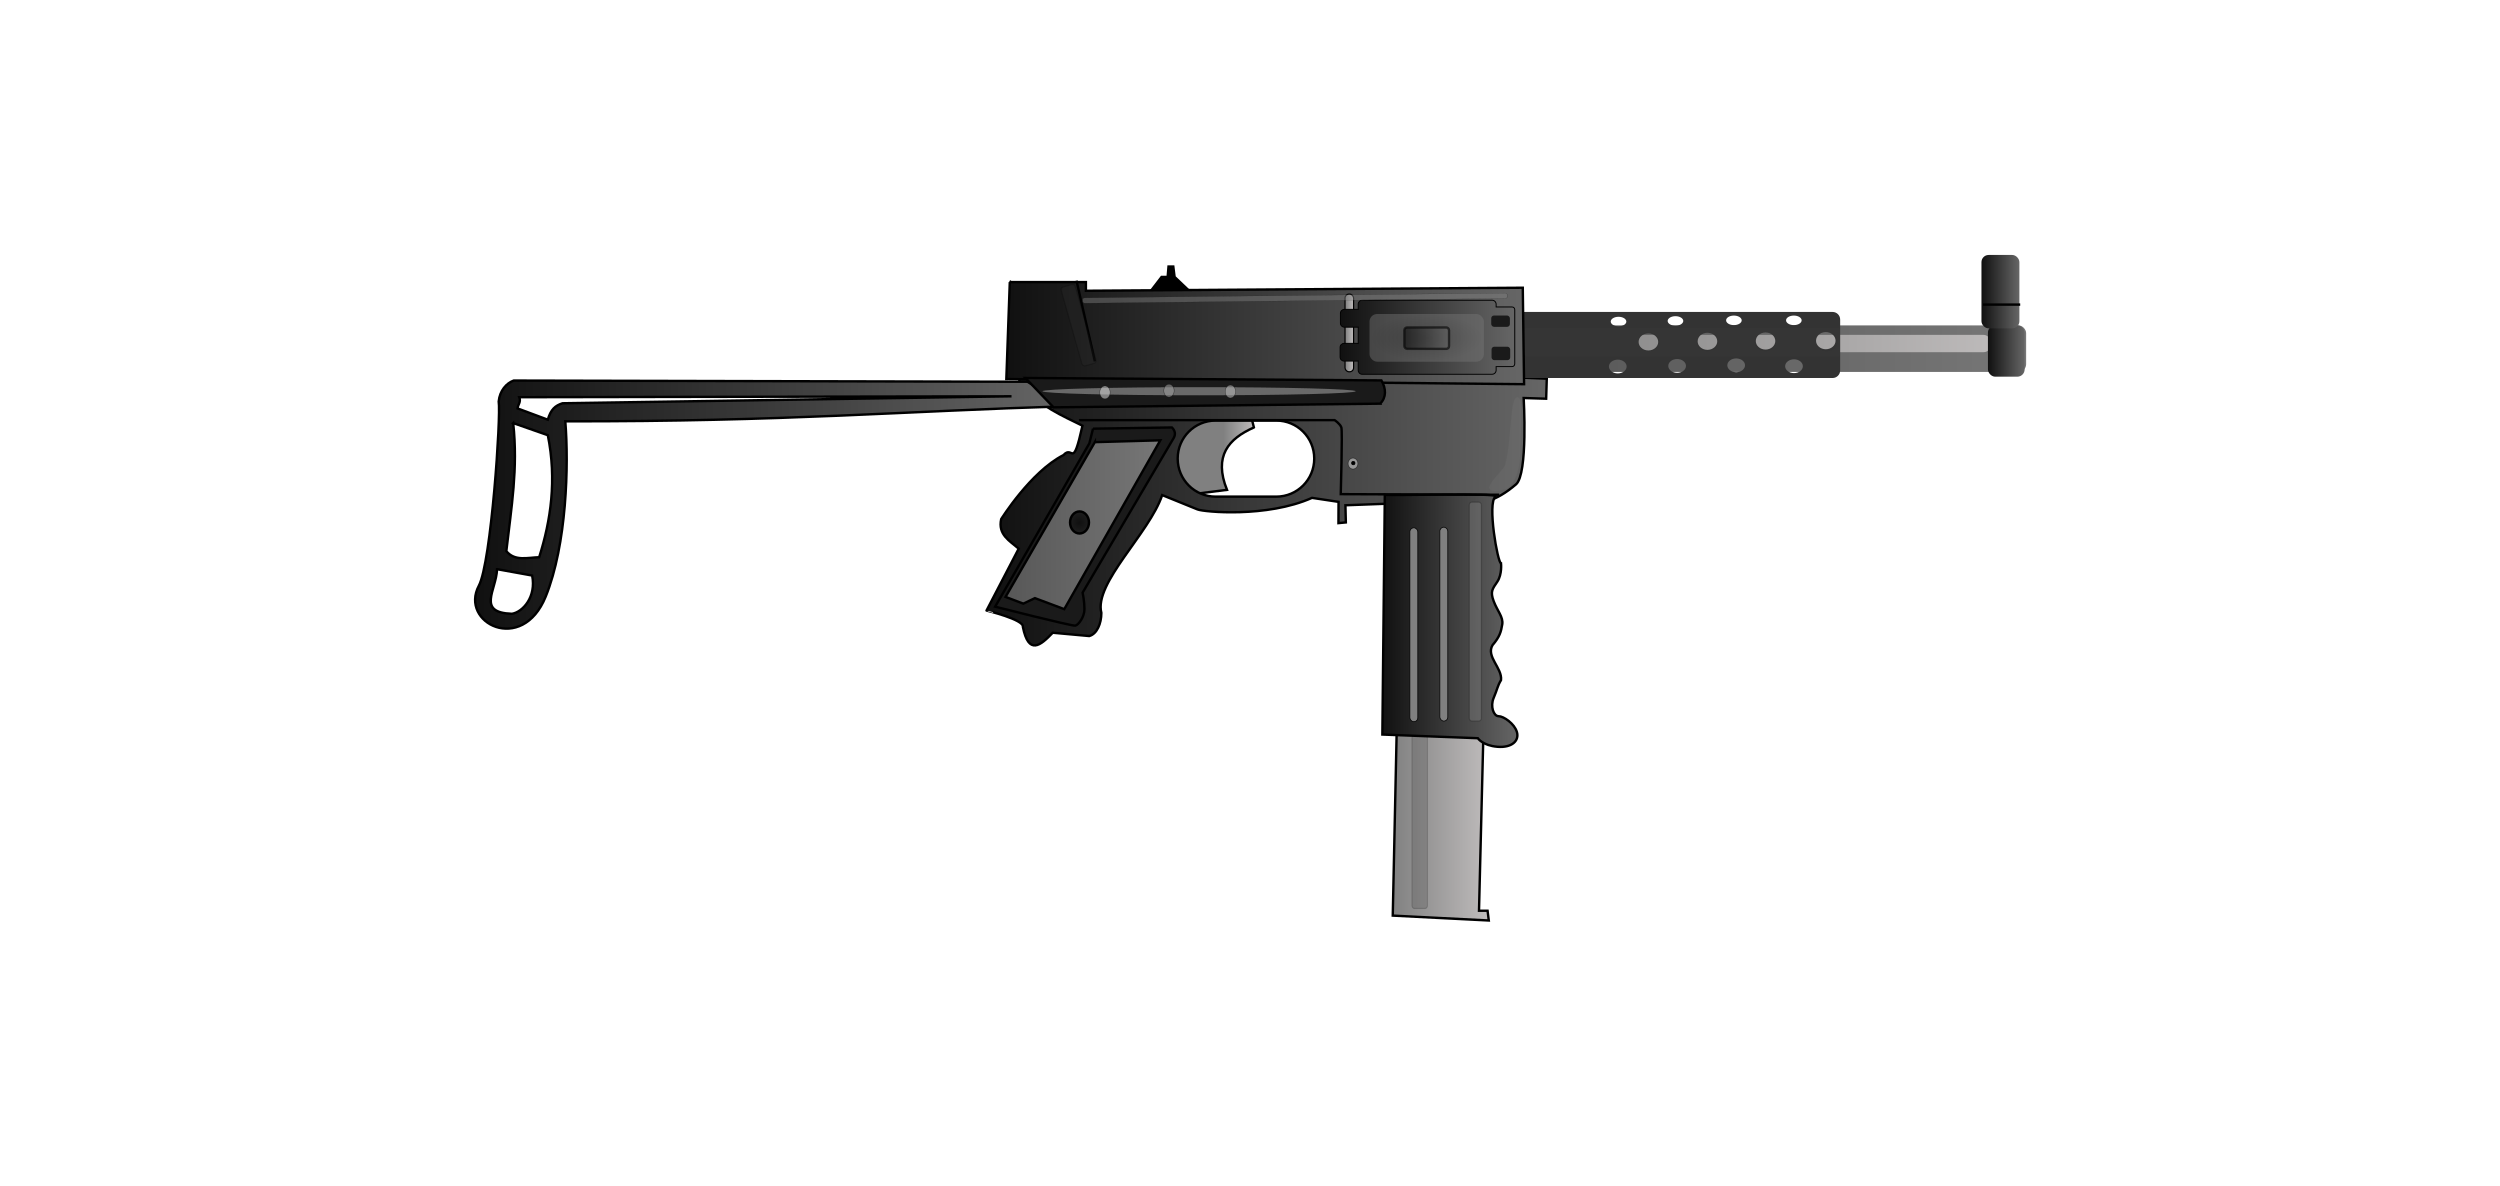 <?xml version="1.0" encoding="UTF-8" standalone="no"?>
<!-- Created with Inkscape (http://www.inkscape.org/) -->
<svg
    xmlns:inkscape="http://www.inkscape.org/namespaces/inkscape"
    xmlns:rdf="http://www.w3.org/1999/02/22-rdf-syntax-ns#"
    xmlns="http://www.w3.org/2000/svg"
    xmlns:sodipodi="http://sodipodi.sourceforge.net/DTD/sodipodi-0.dtd"
    xmlns:ns1="http://sozi.baierouge.fr"
    xmlns:cc="http://creativecommons.org/ns#"
    xmlns:xlink="http://www.w3.org/1999/xlink"
    xmlns:dc="http://purl.org/dc/elements/1.1/"
    id="svg2"
    sodipodi:docname="mat49.svg"
    inkscape:export-filename="/home/olivier/Images/Creations/Mat49.png"
    viewBox="0 0 1032.1 489.82"
    inkscape:export-xdpi="90"
    version="1.1"
    inkscape:export-ydpi="90"
    inkscape:version="0.48.0 r9654"
  >
  <title
      id="title2950"
    >Pistolet mitrailleur MAT 49</title
  >
  <defs
      id="defs4"
    >
    <linearGradient
        id="linearGradient3853"
      >
      <stop
          id="stop3855"
          style="stop-color:#575757"
          offset="0"
      />
      <stop
          id="stop3857"
          style="stop-color:#777777"
          offset="1"
      />
    </linearGradient
    >
    <linearGradient
        id="linearGradient3797"
      >
      <stop
          id="stop3799"
          style="stop-color:#808080"
          offset="0"
      />
      <stop
          id="stop3801"
          style="stop-color:#c0bdbd"
          offset="1"
      />
    </linearGradient
    >
    <linearGradient
        id="linearGradient3765"
      >
      <stop
          id="stop3767"
          style="stop-color:#101010"
          offset="0"
      />
      <stop
          id="stop3769"
          style="stop-color:#666666"
          offset="1"
      />
    </linearGradient
    >
    <linearGradient
        id="linearGradient3771"
        y2="97.719"
        xlink:href="#linearGradient3765"
        gradientUnits="userSpaceOnUse"
        x2="487.82"
        y1="97.719"
        x1="273.07"
        inkscape:collect="always"
    />
    <linearGradient
        id="linearGradient3779"
        y2="167.71"
        xlink:href="#linearGradient3765"
        gradientUnits="userSpaceOnUse"
        x2="497.19"
        y1="167.71"
        x1="264.89"
        inkscape:collect="always"
    />
    <linearGradient
        id="linearGradient3787"
        y2="216.43"
        xlink:href="#linearGradient3765"
        gradientUnits="userSpaceOnUse"
        x2="485.06"
        y1="216.43"
        x1="428.31"
        inkscape:collect="always"
    />
    <linearGradient
        id="linearGradient3811"
        y2="146.76"
        xlink:href="#linearGradient3797"
        gradientUnits="userSpaceOnUse"
        x2="376.28"
        y1="146.76"
        x1="363.23"
        inkscape:collect="always"
    />
    <linearGradient
        id="linearGradient3827"
        y2="105.09"
        xlink:href="#linearGradient3765"
        gradientUnits="userSpaceOnUse"
        x2="693.97"
        y1="105.09"
        x1="678.82"
        inkscape:collect="always"
    />
    <linearGradient
        id="linearGradient3835"
        y2="80.595"
        xlink:href="#linearGradient3765"
        gradientUnits="userSpaceOnUse"
        x2="691.45"
        gradientTransform="translate(.357)"
        y1="80.595"
        x1="675.79"
        inkscape:collect="always"
    />
    <linearGradient
        id="linearGradient3843"
        y2="168.5"
        xlink:href="#linearGradient3765"
        gradientUnits="userSpaceOnUse"
        x2="299.47"
        y1="168.5"
        x1="53.761"
        inkscape:collect="always"
    />
    <linearGradient
        id="linearGradient3859"
        y2="104.12"
        xlink:href="#linearGradient3853"
        gradientUnits="userSpaceOnUse"
        x2="694.6"
        y1="104.12"
        x1="491.3"
        inkscape:collect="always"
    />
    <linearGradient
        id="linearGradient3885"
        y2="102.01"
        xlink:href="#linearGradient3797"
        gradientUnits="userSpaceOnUse"
        x2="692.05"
        y1="102.01"
        x1="481.88"
        inkscape:collect="always"
    />
    <filter
        id="filter3895"
        height="2.163"
        width="1.045"
        color-interpolation-filters="sRGB"
        y="-.582"
        x="-.022"
        inkscape:collect="always"
      >
      <feGaussianBlur
          id="feGaussianBlur3897"
          stdDeviation="1.731"
          inkscape:collect="always"
      />
    </filter
    >
    <radialGradient
        id="radialGradient3922"
        xlink:href="#linearGradient3853"
        gradientUnits="userSpaceOnUse"
        cy="99.662"
        cx="447.12"
        gradientTransform="matrix(1 0 0 .417 0 58.092)"
        r="23.612"
        inkscape:collect="always"
    />
    <linearGradient
        id="linearGradient3930"
        y2="99.788"
        xlink:href="#linearGradient3765"
        gradientUnits="userSpaceOnUse"
        x2="456.34"
        y1="99.788"
        x1="437.9"
        inkscape:collect="always"
    />
    <linearGradient
        id="linearGradient3938"
        y2="99.406"
        xlink:href="#linearGradient3765"
        gradientUnits="userSpaceOnUse"
        x2="483.47"
        y1="99.406"
        x1="411.38"
        inkscape:collect="always"
    />
    <linearGradient
        id="linearGradient3946"
        y2="97.642"
        xlink:href="#linearGradient3797"
        gradientUnits="userSpaceOnUse"
        x2="416.94"
        y1="97.642"
        x1="413.4"
        inkscape:collect="always"
    />
    <filter
        id="filter3950"
        height="1.15"
        width="3.683"
        color-interpolation-filters="sRGB"
        y="-.075"
        x="-1.341"
        inkscape:collect="always"
      >
      <feGaussianBlur
          id="feGaussianBlur3952"
          stdDeviation="2.823"
          inkscape:collect="always"
      />
    </filter
    >
    <filter
        id="filter3972"
        height="1.179"
        width="1.414"
        color-interpolation-filters="sRGB"
        y="-.089"
        x="-.207"
        inkscape:collect="always"
      >
      <feGaussianBlur
          id="feGaussianBlur3974"
          stdDeviation="1.252"
          inkscape:collect="always"
      />
    </filter
    >
    <filter
        id="filter3994"
        height="1.248"
        width="3.318"
        color-interpolation-filters="sRGB"
        y="-.124"
        x="-1.159"
        inkscape:collect="always"
      >
      <feGaussianBlur
          id="feGaussianBlur3996"
          stdDeviation="3.794"
          inkscape:collect="always"
      />
    </filter
    >
    <filter
        id="filter4013"
        height="1.519"
        width="1.047"
        color-interpolation-filters="sRGB"
        y="-.259"
        x="-.023"
        inkscape:collect="always"
      >
      <feGaussianBlur
          id="feGaussianBlur4015"
          stdDeviation="1.274"
          inkscape:collect="always"
      />
    </filter
    >
    <filter
        id="filter3675"
        height="4.079"
        width="1.144"
        color-interpolation-filters="sRGB"
        y="-1.539"
        x="-.072"
        inkscape:collect="always"
      >
      <feGaussianBlur
          id="feGaussianBlur3677"
          stdDeviation="3.887"
          inkscape:collect="always"
      />
    </filter
    >
    <linearGradient
        id="linearGradient5192"
        y2="176.81"
        xlink:href="#linearGradient3853"
        gradientUnits="userSpaceOnUse"
        x2="337.64"
        y1="176.81"
        x1="272.75"
        inkscape:collect="always"
    />
    <filter
        id="filter5200"
        height="3.14"
        width="1.079"
        color-interpolation-filters="sRGB"
        y="-1.07"
        x="-.04"
        inkscape:collect="always"
      >
      <feGaussianBlur
          id="feGaussianBlur5202"
          stdDeviation="3.003"
          inkscape:collect="always"
      />
    </filter
    >
    <radialGradient
        id="radialGradient5780"
        xlink:href="#linearGradient3765"
        spreadMethod="repeat"
        gradientUnits="userSpaceOnUse"
        cy="176.18"
        cx="302.79"
        gradientTransform="matrix(6.587 0 -0 6.492 -1691.8 -967.5)"
        r="4.288"
        inkscape:collect="always"
    />
    <filter
        id="filter5818"
        height="1.127"
        width="1.37"
        color-interpolation-filters="sRGB"
        y="-.064"
        x="-.185"
        inkscape:collect="always"
      >
      <feGaussianBlur
          id="feGaussianBlur5820"
          stdDeviation="1.023"
          inkscape:collect="always"
      />
    </filter
    >
    <linearGradient
        id="linearGradient5830"
        y2="297.02"
        xlink:href="#linearGradient3797"
        gradientUnits="userSpaceOnUse"
        x2="474.77"
        gradientTransform="translate(-1.515 .505)"
        y1="297.02"
        x1="434.12"
        inkscape:collect="always"
    />
    <filter
        id="filter2936"
        height="1.5"
        width="1.5"
        color-interpolation-filters="sRGB"
        y="-.25"
        x="-.25"
        inkscape:label="Drop shadow"
      >
      <feGaussianBlur
          id="feGaussianBlur2938"
          result="blur"
          stdDeviation="2,000000"
          in="SourceAlpha"
      />
      <feColorMatrix
          id="feColorMatrix2940"
          values="1 0 0 0 0 0 1 0 0 0 0 0 1 0 0 0 0 0 0,500000 0 "
          type="matrix"
          result="bluralpha"
      />
      <feOffset
          id="feOffset2942"
          result="offsetBlur"
          dy="4,000000"
          dx="4,000000"
          in="bluralpha"
      />
      <feMerge
          id="feMerge2944"
        >
        <feMergeNode
            id="feMergeNode2946"
            in="offsetBlur"
        />
        <feMergeNode
            id="feMergeNode2948"
            in="SourceGraphic"
        />
      </feMerge
      >
    </filter
    >
  </defs
  >
  <sodipodi:namedview
      id="base"
      fit-margin-left="1"
      inkscape:showpageshadow="false"
      inkscape:zoom="0.98994949"
      borderopacity="1.0"
      inkscape:current-layer="layer1"
      inkscape:cx="618.06178"
      inkscape:cy="271.32377"
      inkscape:window-maximized="1"
      showgrid="false"
      fit-margin-right="1"
      units="cm"
      inkscape:document-units="px"
      bordercolor="#666666"
      inkscape:window-x="0"
      inkscape:window-y="24"
      fit-margin-bottom="1"
      inkscape:window-width="1680"
      inkscape:pageopacity="0.0"
      inkscape:pageshadow="2"
      pagecolor="#ffffff"
      inkscape:window-height="970"
      fit-margin-top="1"
  />
  <g
      id="layer1"
      inkscape:label="Calque 1"
      inkscape:groupmode="layer"
      transform="translate(141.88 39.816)"
    >
    <g
        id="g2895"
        style="filter:url(#filter2936)"
      >
      <rect
          id="rect3715"
          style="fill:url(#linearGradient3859)"
          ry="3.157"
          height="19.193"
          width="203.29"
          y="94.528"
          x="491.3"
      />
      <path
          id="path3707"
          inkscape:connector-curvature="0"
          sodipodi:nodetypes="cccccc"
          style="stroke:#000000;stroke-width:1px;fill:url(#linearGradient3811)"
          d="m375.78 136.66c-10.463 4.643-16.724 11.738-11.112 25.759l-20.203 2.525-8.586-29.8 37.881-6.566 2.02 8.081z"
      />
      <path
          id="path2892"
          inkscape:connector-curvature="0"
          sodipodi:nodetypes="ccccccccccccsccccccccccccccsccscc"
          style="stroke:#000000;stroke-width:1px;fill:url(#linearGradient3779)"
          d="m277.16 108.78 2.125 10c8.573 9.429 17.146 12.897 25.719 17.156-4.154 18.681-3.846 7.712-7.844 12.125-13.55 6.898-25.719 26.438-25.719 26.438-1.388 6.44 3.5 8.957 7.234 12.195l-13.283 25.544c-0.001 0.001 15.577 3.793 15 6.717 2.408 11.899 7.286 7.743 12.339 2.448l15.078 1.367c3.138-0.841 5-5.101 5-9.549-3.172-12.289 19.796-32.835 25.109-48.645l14.576 5.92c2.625 1.066 28.628 3.533 47.285-4.774l10.944 1.651-0.039 8.776 3.057-0.291-0.175-7.079 19.281-0.719c22.841-2.233 34.33 6.583 51.146-7.921 5-4.286 3.166-35.641 3.166-35.641l9.281 0.291 0.253-8.271-13.846-0.583-205.69-7.156h0zm82.84 25.03h25c8.698 0 15.688 6.99 15.688 15.688 0 8.698-6.99 15.719-15.688 15.719h-25c-8.698 0-15.688-7.021-15.688-15.719 0-8.698 6.99-15.688 15.688-15.688z"
      />
      <path
          id="path2899"
          inkscape:connector-curvature="0"
          sodipodi:nodetypes="ccccccc"
          style="stroke:#000000;stroke-width:1px;fill:url(#linearGradient5830)"
          d="m434.87 255.35-1.768 82.833 39.648 2.02-0.505-4.041h-3.535l2.02-81.317-35.86 0.505z"
      />
      <rect
          id="rect3976"
          ry="1.136"
          style="opacity:.447;filter:url(#filter3994);stroke:#000000;stroke-width:.5;fill:#333333"
          transform="matrix(.808 0 0 1 86.857 -.164)"
          height="73.571"
          width="7.857"
          y="261.82"
          x="438.36"
      />
      <path
          id="path2897"
          inkscape:connector-curvature="0"
          sodipodi:nodetypes="cccssssccssscsc"
          style="stroke:#000000;stroke-width:1px;fill:url(#linearGradient3787)"
          d="m429.82 164.44-1.01 98.995 39.396 1.515s2.02 3.03 8.081 3.535c6.061 0.505 9.091-2.525 8.081-6.061s-5.556-6.566-7.576-6.566c-2.02 0-3.535-4.041-2.02-7.576 1.515-3.535 1.515-4.798 3.03-7.324 0.572-4.961-6.24-9.66-3.535-14.395 3.03-3.535 3.535-5.556 4.041-8.586 0.505-3.03-2.02-5.556-3.535-9.596s-0.505-5.051 1.515-8.081c2.02-3.03 1.515-7.576 1.515-7.576-1.373 0-5.759-25.001-2.273-27.527 2.385-1.728-43.689-0.253-45.709-0.758z"
      />
      <path
          id="path3711"
          style="stroke:#000000;stroke-width:1px;fill:#000000"
          inkscape:connector-curvature="0"
          d="m332.32 81.469 5.357-6.964h2.5l0.357-4.286h1.964l0.536 4.286 7.679 7.321-18.393-0.357z"
      />
      <rect
          id="rect3865"
          style="filter:url(#filter3895);fill:url(#linearGradient3885)"
          ry="2.959"
          height="7.143"
          width="186.07"
          y="98.434"
          x="493.93"
      />
      <path
          id="rect3713"
          style="fill:#333333"
          inkscape:connector-curvature="0"
          d="m487.63 88.966c-1.749 0-3.156 1.407-3.156 3.156v20.969c0 1.749 1.407 3.156 3.156 3.156h127.03c1.749 0 3.156-1.407 3.156-3.156v-20.969c0-1.749-1.407-3.156-3.156-3.156h-127.03zm86.312 1.5c1.778 0 3.219 0.888 3.219 1.969 0 1.081-1.44 1.969-3.219 1.969s-3.219-0.888-3.219-1.969c0-1.081 1.44-1.969 3.219-1.969zm24.75 0c1.778 0 3.219 0.888 3.219 1.969 0 1.081-1.44 1.969-3.219 1.969s-3.219-0.888-3.219-1.969c0-1.081 1.44-1.969 3.219-1.969zm-48.875 0.25c1.778 0 3.219 0.888 3.219 1.969 0 1.081-1.44 1.969-3.219 1.969s-3.219-0.888-3.219-1.969c0-1.081 1.44-1.969 3.219-1.969zm-23.5 0.25c1.778 0 3.219 0.888 3.219 1.969 0 1.081-1.44 1.969-3.219 1.969s-3.219-0.888-3.219-1.969c0-1.081 1.44-1.969 3.219-1.969zm85.562 6.312c2.232 0 4.031 1.61 4.031 3.562s-1.8 3.531-4.031 3.531c-2.232 0-4.031-1.579-4.031-3.531s1.8-3.562 4.031-3.562zm-24.875 0.156c2.232 0 4.031 1.579 4.031 3.531 0 1.953-1.8 3.531-4.031 3.531-2.232 0-4.031-1.579-4.031-3.531s1.8-3.531 4.031-3.531zm-24 0.125c2.232 0 4.062 1.579 4.062 3.531 0 1.953-1.831 3.531-4.062 3.531s-4.031-1.579-4.031-3.531 1.8-3.531 4.031-3.531zm-24.375 0.25c2.232 0 4.062 1.579 4.062 3.531 0 1.953-1.831 3.531-4.062 3.531s-4.031-1.579-4.031-3.531 1.8-3.531 4.031-3.531zm36.25 10.344c2.022 0 3.656 1.275 3.656 2.844s-1.634 2.844-3.656 2.844c-2.022 0-3.656-1.275-3.656-2.844s1.634-2.844 3.656-2.844zm-24.375 0.25c2.022 0 3.656 1.275 3.656 2.844s-1.634 2.844-3.656 2.844c-2.022 0-3.656-1.275-3.656-2.844s1.634-2.844 3.656-2.844zm48.25 0.125c2.022 0 3.656 1.275 3.656 2.844s-1.634 2.844-3.656 2.844c-2.022 0-3.656-1.275-3.656-2.844s1.634-2.844 3.656-2.844zm-72.75 0.125c2.022 0 3.656 1.275 3.656 2.844s-1.634 2.844-3.656 2.844c-2.022 0-3.656-1.275-3.656-2.844s1.634-2.844 3.656-2.844z"
      />
      <path
          id="path2890"
          inkscape:connector-curvature="0"
          sodipodi:nodetypes="ccccccc"
          style="stroke:#000000;stroke-width:1px;fill:url(#linearGradient3771)"
          d="m275 76.648-1.429 40 213.75 2.143-0.536-39.821-180.36 1.25v-3.571h-31.429z"
      />
      <rect
          id="rect2901"
          style="stroke:#000000;stroke-width:0.3;fill:#808080"
          ry="1.641"
          height="80.055"
          width="3.283"
          y="178.08"
          x="440.17"
      />
      <rect
          id="rect2903"
          style="stroke:#000000;stroke-width:0.3;fill:#808080"
          ry="1.641"
          height="80.055"
          width="3.283"
          y="177.82"
          x="452.55"
      />
      <path
          id="path2905"
          inkscape:connector-curvature="0"
          sodipodi:nodetypes="ccccssccc"
          style="stroke:#000000;stroke-width:1px;fill:#1a1a1a"
          d="m309.36 137.16 32.577-0.505c1.349 1.349 1.567 2.891 0.758 4.293l-37.628 63.892s0.758 3.535 0.758 6.819-2.525 6.566-3.788 6.819c-1.263 0.253-33.082-7.829-33.082-7.829l38.891-67.428 1.515-6.061z"
      />
      <path
          id="path2907"
          style="stroke:#000000;stroke-width:1px;fill:url(#linearGradient5192)"
          inkscape:connector-curvature="0"
          d="m310.12 142.72 27.022-0.758-39.648 69.701-12.122-4.546-4.798 2.273-7.324-2.778 36.871-63.892z"
      />
      <path
          id="path2909"
          sodipodi:rx="3.7880721"
          sodipodi:ry="4.4194174"
          style="stroke:#000000;fill:url(#radialGradient5780)"
          sodipodi:type="arc"
          d="m306.58 176.18c0 2.441-1.696 4.419-3.788 4.419s-3.788-1.979-3.788-4.419 1.696-4.419 3.788-4.419 3.788 1.979 3.788 4.419z"
          transform="matrix(1.029 0 0 1.029 -7.785 -5.413)"
          sodipodi:cy="176.18112"
          sodipodi:cx="302.79321"
      />
      <path
          id="path2911"
          style="stroke:#000000;stroke-width:1px;fill:none"
          inkscape:connector-curvature="0"
          d="m303.55 133.63h105.56s2.273 1.515 2.778 3.03c0.505 1.515-0.253 27.527-0.253 27.527l65.407 0.253"
      />
      <rect
          id="rect3685"
          style="stroke:#000000;stroke-width:.5;fill:url(#linearGradient3946)"
          ry="1.641"
          height="32.072"
          width="3.535"
          y="81.606"
          x="413.4"
      />
      <path
          id="rect3689"
          style="stroke:#000000;stroke-width:0.4;fill:url(#linearGradient3938)"
          inkscape:connector-curvature="0"
          d="m420.47 84.125c-0.909 0-1.625 0.747-1.625 1.656v2.156c-0.087-0.014-0.159-0.031-0.25-0.031h-5.438c-0.909 0-1.656 0.747-1.656 1.656v4.031c0 0.909 0.747 1.656 1.656 1.656h5.438c0.091 0 0.163-0.017 0.25-0.031v6.781c-0.128-0.032-0.237-0.062-0.375-0.062h-5.438c-0.909 0-1.656 0.716-1.656 1.625v4.062c0 0.909 0.747 1.625 1.656 1.625h5.438c0.138 0 0.247-0.031 0.375-0.062v3.844c0 0.909 0.716 1.656 1.625 1.656h53.656c0.909 0 1.656-0.747 1.656-1.656v-1.5h6.562c0.63 0 1.125-0.495 1.125-1.125v-22.375c0-0.63-0.495-1.125-1.125-1.125h-6.562v-1.125c0-0.909-0.747-1.656-1.656-1.656h-53.656z"
      />
      <rect
          id="rect3695"
          style="opacity:.447;fill:url(#radialGradient3922)"
          ry="3.157"
          height="19.698"
          width="47.225"
          y="89.813"
          x="423.51"
      />
      <rect
          id="rect3701"
          style="fill:#1a1a1a"
          ry="1.136"
          height="4.672"
          width="7.702"
          y="90.444"
          x="473.76"
      />
      <rect
          id="rect3703"
          style="fill:#1a1a1a"
          ry="1.136"
          height="5.556"
          width="7.702"
          y="103.32"
          x="473.89"
      />
      <path
          id="path3709"
          style="stroke:#000000;stroke-width:1px;fill:none"
          inkscape:connector-curvature="0"
          d="m302.54 76.05 7.576 33.335"
      />
      <rect
          id="rect3717"
          style="fill:url(#linearGradient3827)"
          ry="3.013"
          height="21.213"
          width="15.152"
          y="94.485"
          x="678.82"
      />
      <rect
          id="rect3719"
          style="fill:url(#linearGradient3835)"
          ry="2.959"
          height="30.305"
          width="15.657"
          y="65.443"
          x="676.15"
      />
      <path
          id="path3750"
          inkscape:connector-curvature="0"
          sodipodi:nodetypes="ccssccccccccccccccccccc"
          style="stroke:#000000;stroke-width:1px;fill:url(#linearGradient3843)"
          d="m70.188 117.29c-3.07 1.104-5.747 4.258-6.19 8.596 0.971 6.205-3.103 66.509-8.185 76.091-8.126 15.323 17.844 28.584 27.594 4.5 8.702-21.497 9.57-54.369 8.094-72.344 92.209 0.076 138.31-4.168 207.47-6.25l-16.656-10.094-212.12-0.5zm205.53 6.5-185.38 2.875c-3.031 0.998-4.799 2.501-6.062 6.781l-12.5-4.656c0.24-1.794 1.489-2.578 0.719-4.625l203.22-0.375zm-205.72 11.06l14.281 5c3.741 18.503 1.211 35.256-3.562 50.375-4.797 0.133-10.025 1.776-13.562-2.5 2.096-18.401 4.863-33.908 2.844-52.875zm-6.665 60.32 14.477 2.617c1.802 8.791-3.865 15.098-8.348 15.795-14.708-0.498-6.455-9.678-6.129-18.412z"
      />
      <path
          id="path3748"
          inkscape:connector-curvature="0"
          sodipodi:nodetypes="ccccc"
          style="stroke:#000000;stroke-width:1px;fill:#1a1a1a"
          d="m427.92 126.83-134.86 1.515-11.617-12.122 146.98 1.01c1.979 3.428 2.085 7.006-0.505 9.596z"
      />
      <path
          id="path2881"
          sodipodi:rx="64.649765"
          sodipodi:ry="3.0304577"
          style="opacity:.667;filter:url(#filter3675);fill:#cccccc"
          sodipodi:type="arc"
          d="m262.64 248.28c0 1.674-28.945 3.03-64.65 3.03s-64.65-1.357-64.65-3.03 28.945-3.03 64.65-3.03 64.65 1.357 64.65 3.03z"
          transform="matrix(1 0 0 .554 155.15 -15.845)"
          sodipodi:cy="248.28076"
          sodipodi:cx="197.9899"
      />
      <path
          id="path3759"
          sodipodi:rx="2.1428571"
          sodipodi:ry="2.6785715"
          style="opacity:.585;stroke:#000000;stroke-width:.2;fill:#cccccc"
          sodipodi:type="arc"
          d="m316.79 122.18c0 1.479-0.959 2.679-2.143 2.679s-2.143-1.199-2.143-2.679c0-1.479 0.959-2.679 2.143-2.679 1.183 0 2.143 1.199 2.143 2.679z"
          transform="translate(-.357)"
          sodipodi:cy="122.18361"
          sodipodi:cx="314.64285"
      />
      <path
          id="path3761"
          sodipodi:rx="2.1428571"
          sodipodi:ry="2.6785715"
          style="opacity:.585;stroke:#000000;stroke-width:.2;fill:#b3b3b3"
          sodipodi:type="arc"
          d="m316.79 122.18c0 1.479-0.959 2.679-2.143 2.679s-2.143-1.199-2.143-2.679c0-1.479 0.959-2.679 2.143-2.679 1.183 0 2.143 1.199 2.143 2.679z"
          transform="translate(51.429 -.357)"
          sodipodi:cy="122.18361"
          sodipodi:cx="314.64285"
      />
      <path
          id="path3763"
          sodipodi:rx="2.1428571"
          sodipodi:ry="2.6785715"
          style="opacity:.585;stroke:#000000;stroke-width:.2;fill:#999999"
          sodipodi:type="arc"
          d="m316.79 122.18c0 1.479-0.959 2.679-2.143 2.679s-2.143-1.199-2.143-2.679c0-1.479 0.959-2.679 2.143-2.679 1.183 0 2.143 1.199 2.143 2.679z"
          transform="translate(26.071 -.714)"
          sodipodi:cy="122.18361"
          sodipodi:cx="314.64285"
      />
      <path
          id="path3861"
          style="stroke:#000000;stroke-width:1px;fill:none"
          inkscape:connector-curvature="0"
          d="m676.79 85.934h15.357"
      />
      <rect
          id="rect3697"
          style="opacity:.591;stroke:#000000;fill:url(#linearGradient3930)"
          ry="1.136"
          height="8.839"
          width="18.435"
          y="95.369"
          x="437.9"
      />
      <rect
          id="rect3948"
          style="opacity:.447;filter:url(#filter3950);stroke:#000000;stroke-width:.5;fill:#b3b3b3"
          ry="1.136"
          height="90.409"
          width="5.051"
          y="167.47"
          x="464.67"
      />
      <rect
          id="rect3954"
          ry="1.136"
          style="opacity:.447;filter:url(#filter3972);stroke:#000000;stroke-width:.5;fill:#333333"
          transform="matrix(.962 -.272 .272 .962 1.429 .714)"
          height="33.84"
          width="6.061"
          y="155.47"
          x="262.13"
      />
      <path
          id="rect4000"
          style="opacity:0.16;filter:url(#filter4013);fill:#808080"
          inkscape:connector-curvature="0"
          d="m488.65 95.58c-0.63 0-1.156 0.495-1.156 1.125v9.531c0 0.63 0.527 1.125 1.156 1.125h128.06c0.63 0 1.156-0.495 1.156-1.125v-9.531c0-0.63-0.527-1.125-1.156-1.125h-128.06zm50.094 1.75c2.475 0 4.5 1.79 4.5 3.969 0 2.179-2.025 3.938-4.5 3.938s-4.469-1.758-4.469-3.938 1.994-3.969 4.469-3.969zm24.281 0c2.475 0 4.5 1.79 4.5 3.969 0 2.179-2.025 3.938-4.5 3.938s-4.469-1.758-4.469-3.938 1.994-3.969 4.469-3.969zm23.938 0c2.475 0 4.469 1.79 4.469 3.969 0 2.179-1.994 3.938-4.469 3.938-2.475 0-4.469-1.758-4.469-3.938s1.994-3.969 4.469-3.969zm25.344 0c2.475 0 4.5 1.79 4.5 3.969 0 2.179-2.025 3.938-4.5 3.938s-4.469-1.758-4.469-3.938 1.994-3.969 4.469-3.969z"
      />
      <rect
          id="rect5194"
          ry="1.057"
          style="opacity:.667;filter:url(#filter5200);stroke:#000000;stroke-width:.141;fill:#808080"
          transform="matrix(.964 -.011 .017 .619 10.916 32.665)"
          height="3.595"
          width="181.89"
          y="86.968"
          x="303.55"
      />
      <path
          id="path5770"
          sodipodi:rx="2.0203052"
          sodipodi:ry="2.2728431"
          style="opacity:.5;stroke:#000000;stroke-width:0.3;fill:#e6e6e6"
          sodipodi:type="arc"
          d="m418.71 151.56c0 1.255-0.905 2.273-2.02 2.273s-2.02-1.018-2.02-2.273 0.905-2.273 2.02-2.273 2.02 1.018 2.02 2.273z"
          sodipodi:cy="151.55865"
          sodipodi:cx="416.68793"
      />
      <path
          id="path5772"
          sodipodi:rx="0.37880722"
          sodipodi:ry="0.75761443"
          style="stroke:#000000;stroke-width:0.3;fill:#000000"
          sodipodi:type="arc"
          d="m417.45 151.31c0 0.418-0.17 0.758-0.379 0.758s-0.379-0.339-0.379-0.758 0.17-0.758 0.379-0.758 0.379 0.339 0.379 0.758z"
          transform="matrix(1.627 0 0 .952 -261.77 7.32)"
          sodipodi:cy="151.30611"
          sodipodi:cx="417.06674"
      />
      <path
          id="path5782"
          inkscape:connector-curvature="0"
          sodipodi:nodetypes="csssc"
          style="opacity:.267;filter:url(#filter5818);fill:#b3b3b3"
          d="m485.71 146.65c0 9.961-3.607 15.123-6.607 15.714-13.593 2.679-0.498-7.24 0.357-10.179 2.691-9.247 1.943-28.036 5-28.036s1.25 12.539 1.25 22.5z"
      />
    </g
    >
  </g
  >
</svg
>
